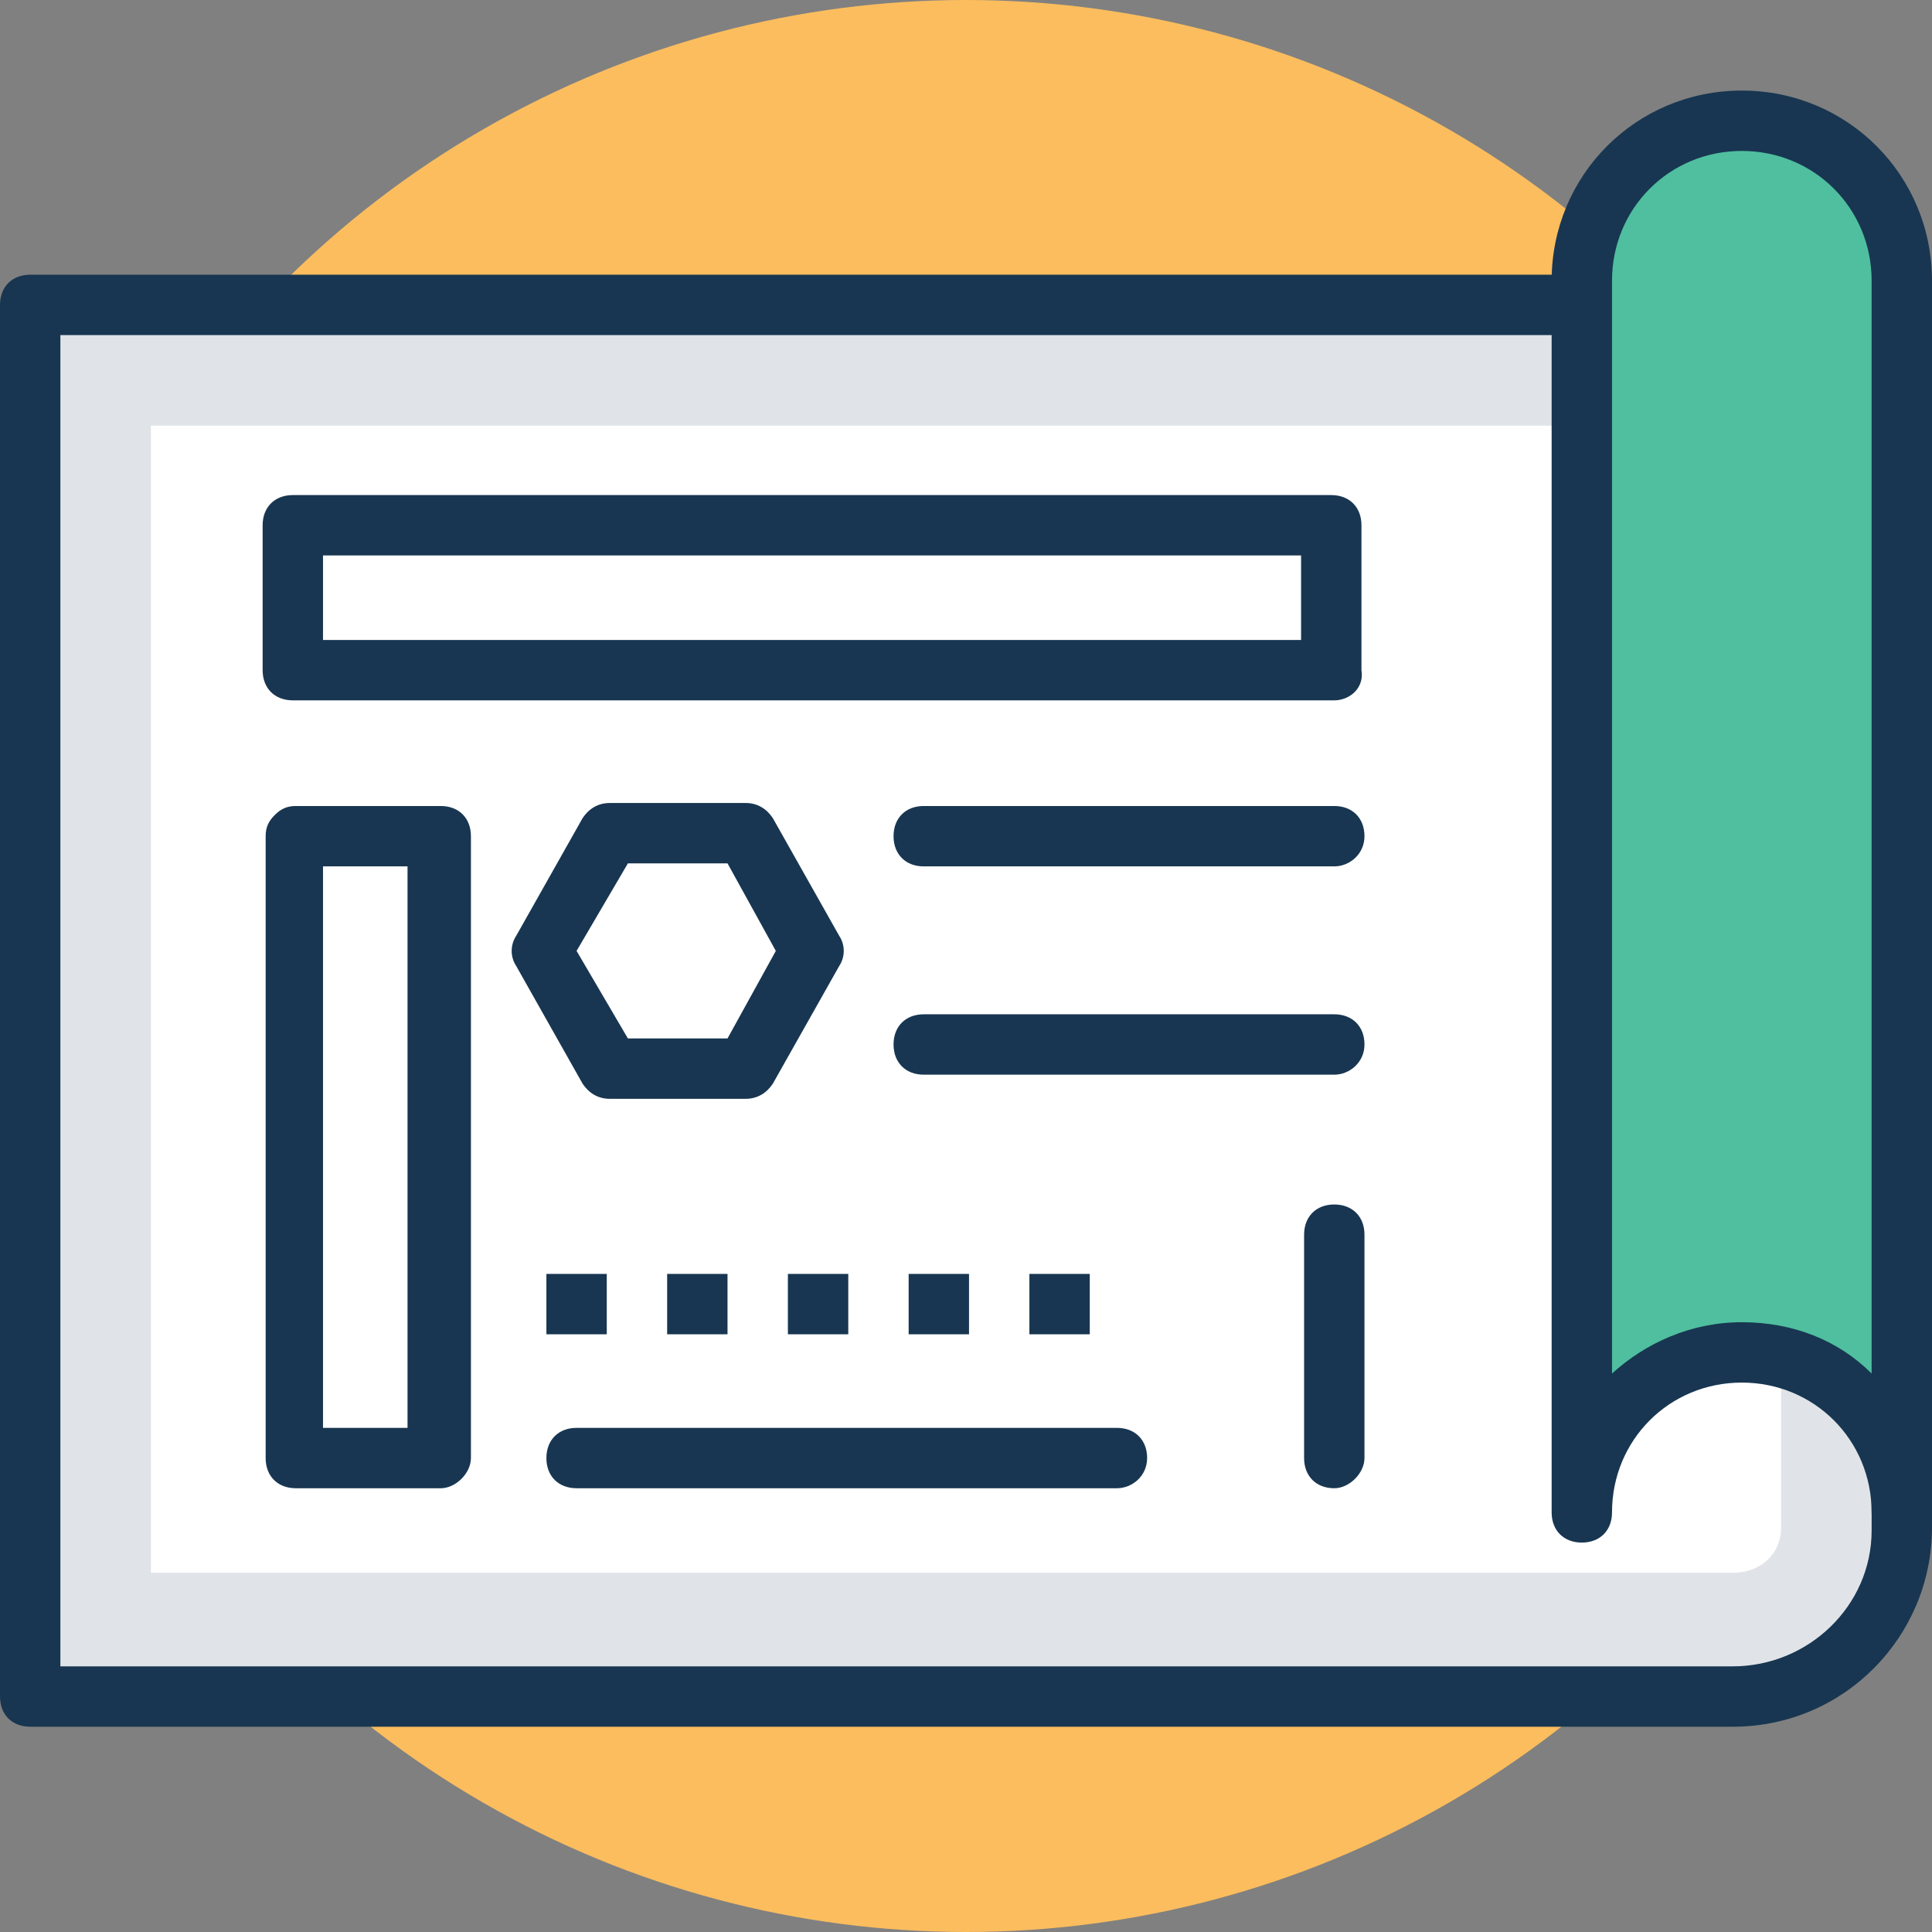 <?xml version="1.0" encoding="UTF-8"?> <!-- Generator: Adobe Illustrator 19.0.0, SVG Export Plug-In . SVG Version: 6.00 Build 0) --> <svg xmlns="http://www.w3.org/2000/svg" xmlns:xlink="http://www.w3.org/1999/xlink" id="Capa_1" x="0px" y="0px" viewBox="0 0 504.123 504.123" style="enable-background:new 0 0 504.123 504.123;" xml:space="preserve"><rect x="0" y="0" width="504.123" height="504.123" fill="#808080" stroke="none"/> <circle style="fill:#FBBD5E;" cx="252.062" cy="252.062" r="252.062"></circle> <path style="fill:#E0E4E8;" d="M496.246,79.557H7.877v363.126h445.046c24.418,0,43.323-19.692,43.323-43.323V79.557z"></path> <path style="fill:#183651;" d="M452.135,450.56H7.877c-4.726,0-7.877-3.151-7.877-7.877V79.557c0-4.726,3.151-7.877,7.877-7.877 h488.369c4.726,0,7.877,3.151,7.877,7.877v319.015C504.123,426.929,481.28,450.56,452.135,450.56z M15.754,434.806h436.382 c19.692,0,36.234-15.754,36.234-35.446V87.434H15.754V434.806z"></path> <path style="fill:#FFFFFF;" d="M39.385,411.175V111.065h425.354v287.508c0,7.089-5.514,11.815-12.603,11.815H39.385V411.175z"></path> <path style="fill:#4FBF9F;" d="M454.498,31.508c-22.843,0-41.748,18.905-41.748,41.748v321.378 c0-22.843,18.905-41.748,41.748-41.748s41.748,18.905,41.748,41.748V73.255C496.246,50.412,477.342,31.508,454.498,31.508z"></path> <path style="fill:#183651;" d="M496.246,402.511c-4.726,0-7.877-3.151-7.877-7.877c0-18.905-14.966-33.871-33.871-33.871 s-33.871,14.966-33.871,33.871c0,4.726-3.151,7.877-7.877,7.877c-4.726,0-7.877-3.151-7.877-7.877V73.255 c0-27.569,22.055-49.625,49.625-49.625c27.569,0,49.625,22.055,49.625,49.625v321.378 C504.123,399.36,500.972,402.511,496.246,402.511z M454.498,345.009c13.391,0,25.206,4.726,33.871,13.391V73.255 c0-18.905-14.966-33.871-33.871-33.871s-33.871,14.966-33.871,33.871V358.4C429.292,350.523,441.108,345.009,454.498,345.009z"></path> <rect x="76.406" y="137.058" style="fill:#FFFFFF;" width="270.966" height="37.809"></rect> <path style="fill:#183651;" d="M348.16,182.745H76.406c-4.726,0-7.877-3.151-7.877-7.877v-37.809c0-4.726,3.151-7.877,7.877-7.877 h270.966c4.726,0,7.877,3.151,7.877,7.877v37.809C356.037,179.594,352.098,182.745,348.16,182.745z M84.283,166.991h255.212v-22.055 H84.283V166.991z"></path> <rect x="76.406" y="218.191" style="fill:#FFFFFF;" width="37.809" height="162.265"></rect> <path style="fill:#183651;" d="M115.003,388.332H77.194c-4.726,0-7.877-3.151-7.877-7.877V218.191c0-2.363,0.788-3.938,2.363-5.514 c1.575-1.575,3.151-2.363,5.514-2.363h37.809c4.726,0,7.877,3.151,7.877,7.877v162.265 C122.88,384.394,118.942,388.332,115.003,388.332z M84.283,372.578h22.055V226.068H84.283V372.578z"></path> <polygon style="fill:#FFFFFF;" points="159.114,278.843 141.785,248.911 159.114,218.191 194.56,218.191 211.889,248.911 194.56,278.843 "></polygon> <g> <path style="fill:#183651;" d="M194.56,286.72h-35.446c-3.151,0-5.514-1.575-7.089-3.938l-17.329-30.72 c-1.575-2.363-1.575-5.514,0-7.877l17.329-30.72c1.575-2.363,3.938-3.938,7.089-3.938h35.446c3.151,0,5.514,1.575,7.089,3.938 l17.329,30.72c1.575,2.363,1.575,5.514,0,7.877l-17.329,30.72C200.074,285.145,197.711,286.72,194.56,286.72z M163.84,270.966 h25.994l12.603-22.843l-12.603-22.843H163.84l-13.391,22.843L163.84,270.966z"></path> <path style="fill:#183651;" d="M348.16,226.068H241.034c-4.726,0-7.877-3.151-7.877-7.877c0-4.726,3.151-7.877,7.877-7.877H348.16 c4.726,0,7.877,3.151,7.877,7.877C356.037,222.917,352.098,226.068,348.16,226.068z"></path> <path style="fill:#183651;" d="M348.16,280.418H241.034c-4.726,0-7.877-3.151-7.877-7.877s3.151-7.877,7.877-7.877H348.16 c4.726,0,7.877,3.151,7.877,7.877S352.098,280.418,348.16,280.418z"></path> </g> <path style="fill:#183651;" d="M291.446,388.332H150.449c-4.726,0-7.877-3.151-7.877-7.877s3.151-7.877,7.877-7.877h140.997 c4.726,0,7.877,3.151,7.877,7.877S295.385,388.332,291.446,388.332z"></path> <g> <path style="fill:#183651;" d="M348.16,388.332c-4.726,0-7.877-3.151-7.877-7.877v-58.289c0-4.726,3.151-7.877,7.877-7.877 s7.877,3.151,7.877,7.877v58.289C356.037,384.394,352.098,388.332,348.16,388.332z"></path> <rect x="142.572" y="332.406" style="fill:#183651;" width="15.754" height="15.754"></rect> <rect x="174.08" y="332.406" style="fill:#183651;" width="15.754" height="15.754"></rect> <rect x="205.588" y="332.406" style="fill:#183651;" width="15.754" height="15.754"></rect> <rect x="237.095" y="332.406" style="fill:#183651;" width="15.754" height="15.754"></rect> <rect x="268.603" y="332.406" style="fill:#183651;" width="15.754" height="15.754"></rect> </g> <g> </g> <g> </g> <g> </g> <g> </g> <g> </g> <g> </g> <g> </g> <g> </g> <g> </g> <g> </g> <g> </g> <g> </g> <g> </g> <g> </g> <g> </g> </svg> 